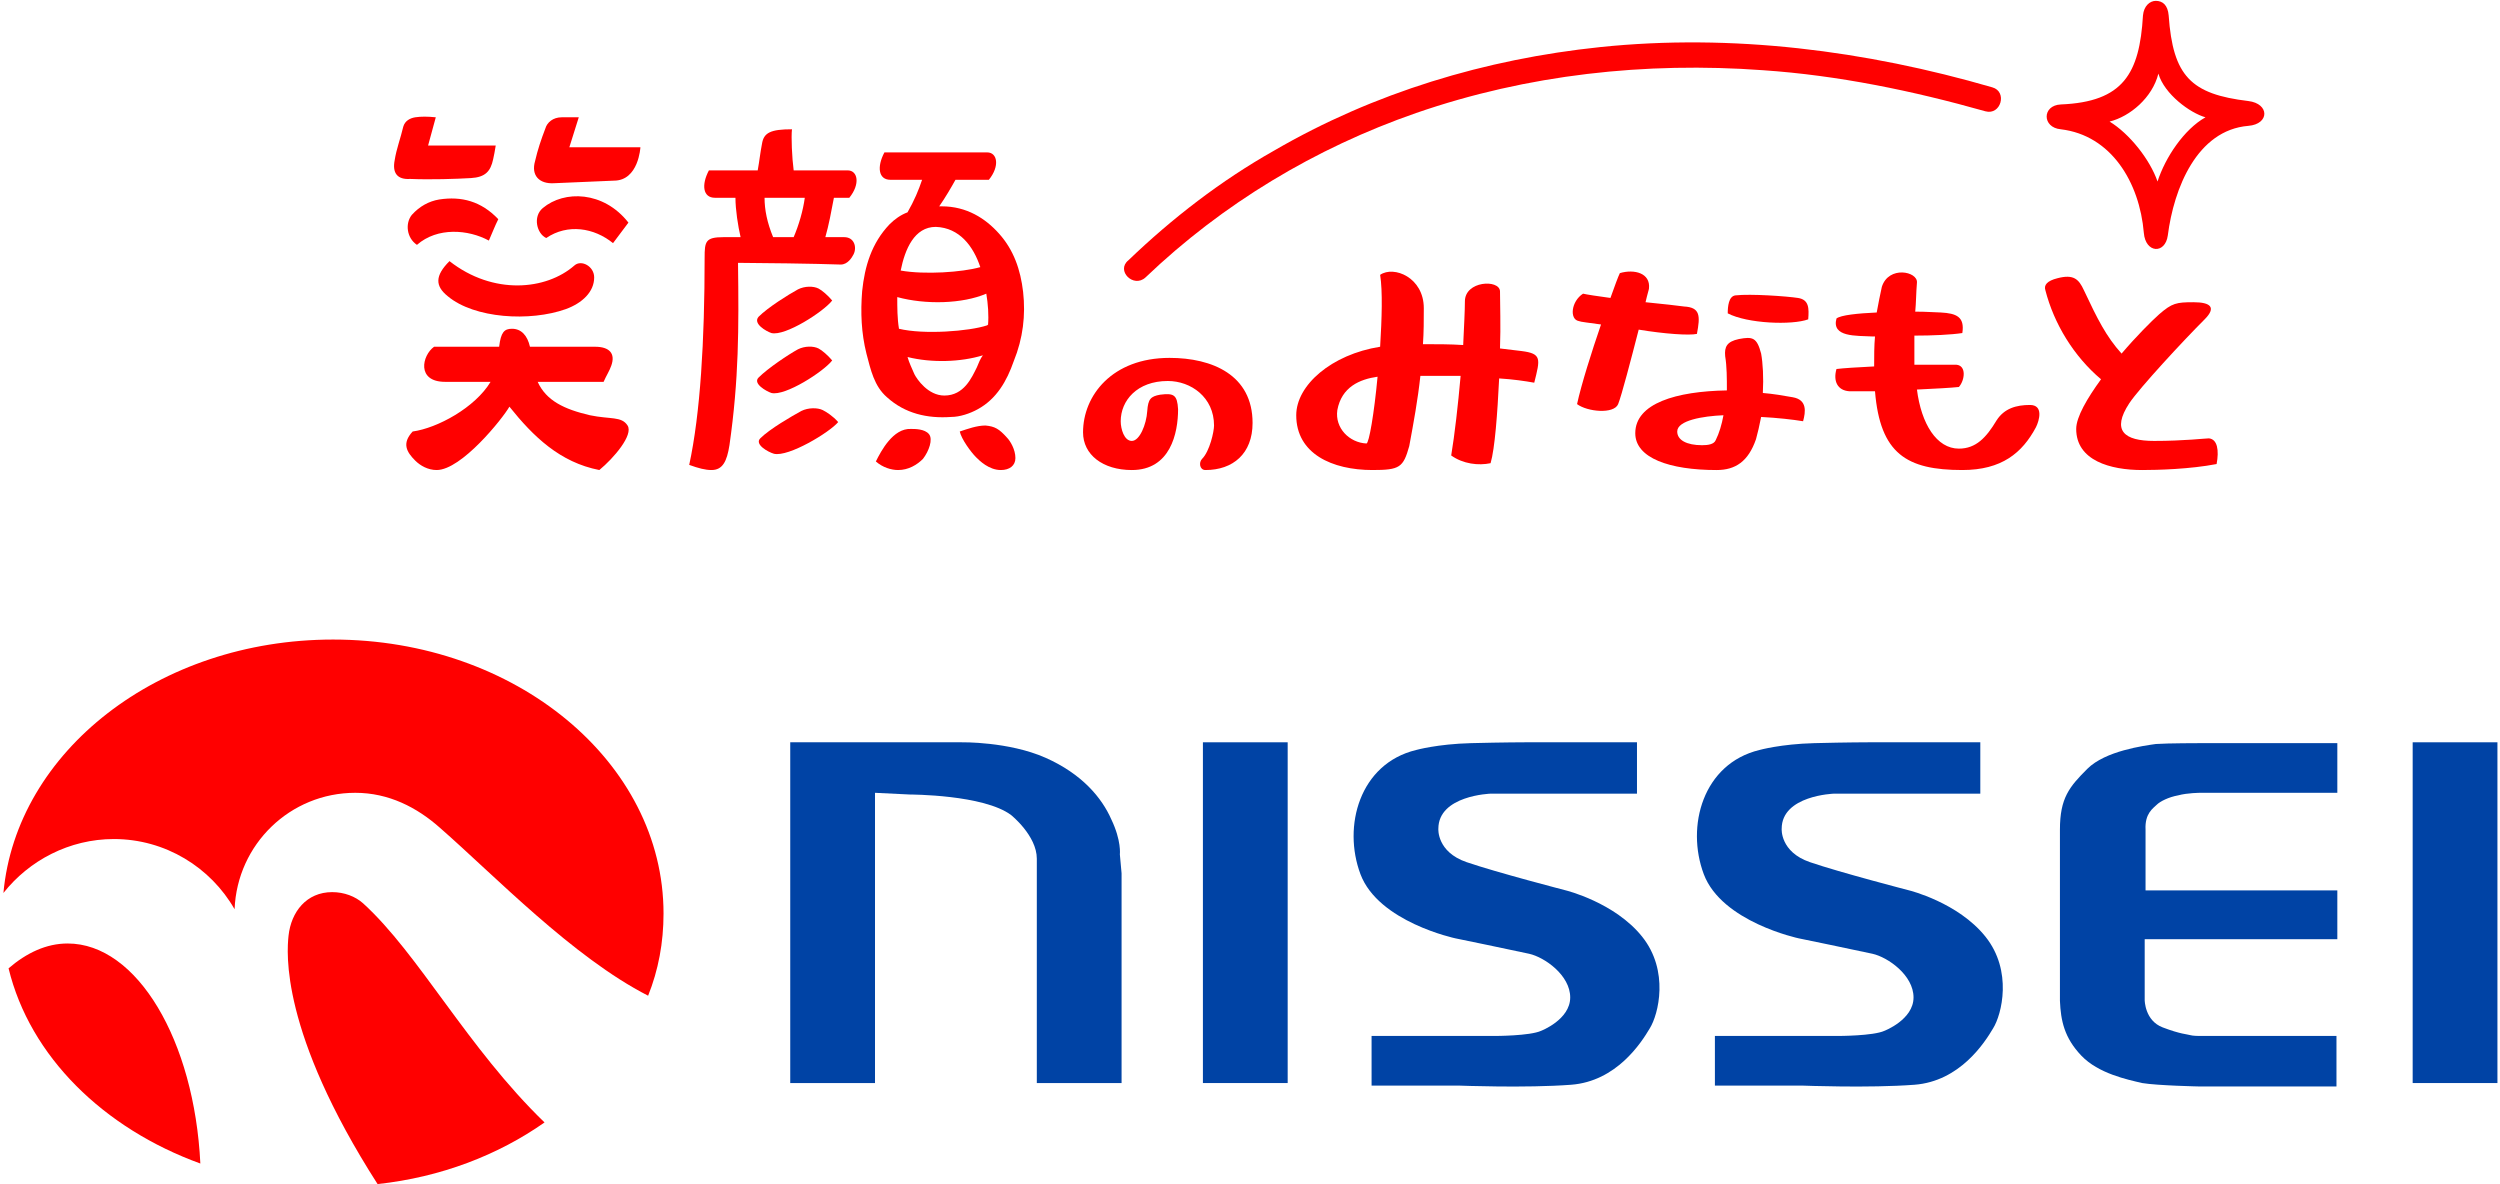 <?xml version="1.0" encoding="utf-8"?>
<!-- Generator: Adobe Illustrator 28.0.0, SVG Export Plug-In . SVG Version: 6.00 Build 0)  -->
<svg version="1.1" id="レイヤー_1" xmlns="http://www.w3.org/2000/svg" xmlns:xlink="http://www.w3.org/1999/xlink" x="0px"
	 y="0px" viewBox="0 0 292 138.3" style="enable-background:new 0 0 292 138.3;" xml:space="preserve">
<style type="text/css">
	.st0{fill:#FF0000;}
	.st1{fill:#0043A5;}
</style>
<g>
	<g>
		<g>
			<path class="st0" d="M51.4,96.7c-2.7-2.4-6-4.1-9.9-4.1c-7.6,0-13.8,6-14.1,13.6c-2.8-4.9-8.1-8.2-14.1-8.2
				c-5.2,0-9.9,2.5-12.9,6.3c1.5-16.5,18.1-29.6,38.5-29.6c21.3,0,38.6,14.3,38.6,32c0,3.4-0.6,6.6-1.8,9.6
				C66.9,111.8,57.8,102.3,51.4,96.7"/>
			<path class="st0" d="M7.9,110.2c-2.5,0-4.8,1.1-6.9,2.9c2.5,10.3,11.1,18.7,22.4,22.8C22.7,121.5,16,110.2,7.9,110.2"/>
			<path class="st0" d="M42.4,105.5c-0.9-0.8-2.2-1.3-3.6-1.3c-3,0-4.8,2.3-5.1,5.1c-0.2,1.9-1,11.2,10.4,29
				c7.4-0.8,14.1-3.4,19.5-7.2C54.6,122.4,48.9,111.4,42.4,105.5"/>
		</g>
		<g>
			<rect x="281.8" y="86.7" class="st1" width="9.9" height="39.8"/>
			<path class="st1" d="M191.2,86.7v6h-17.1c0,0-6.1,0.2-6.1,4.1c0,0-0.2,2.7,3.3,3.9c3.5,1.2,11.6,3.3,11.6,3.3s5.7,1.4,8.9,5.4
				c3.2,4,1.9,9.1,0.9,10.7c-1,1.7-3.9,6.2-9.2,6.6c-5.3,0.4-13,0.1-13,0.1h-10.3V121h14.4c0,0,4.1,0,5.4-0.6c0,0,3.4-1.3,3.4-3.9
				c0-2.6-3-4.7-4.8-5.1c-1.8-0.4-8.6-1.8-8.6-1.8s-9-1.9-11.1-7.5c-2.1-5.6-0.1-12.9,6.5-14.5c0,0,2.5-0.7,6.4-0.8
				c3.9-0.1,6.3-0.1,6.3-0.1L191.2,86.7"/>
			<path class="st1" d="M231.3,86.7v6h-17.1c0,0-6.1,0.2-6.1,4.1c0,0-0.2,2.7,3.3,3.9c3.5,1.2,11.6,3.3,11.6,3.3s5.7,1.4,8.9,5.4
				c3.2,4,1.9,9.1,0.9,10.7c-1,1.7-3.9,6.2-9.2,6.6c-5.3,0.4-13,0.1-13,0.1h-10.3V121h14.4c0,0,4.1,0,5.4-0.6c0,0,3.4-1.3,3.4-3.9
				c0-2.6-3-4.7-4.8-5.1c-1.8-0.4-8.6-1.8-8.6-1.8s-9-1.9-11.1-7.5c-2.1-5.6-0.1-12.9,6.5-14.5c0,0,2.5-0.7,6.4-0.8
				c3.9-0.1,6.3-0.1,6.3-0.1L231.3,86.7"/>
			<rect x="140.5" y="86.7" class="st1" width="9.9" height="39.8"/>
			<path class="st1" d="M131,102v24.5h-9.9V102c0,0,0-0.7,0-1.7c0-2.7-3-5.1-3-5.1c-3.2-2.4-11.8-2.4-11.8-2.4l-4.1-0.2v33.9h-9.9
				V86.7h20c0,0,5.5-0.1,9.8,1.8c4.3,1.9,6.6,4.7,7.7,7.2c1.2,2.5,1,4.1,1,4.1L131,102"/>
			<path class="st1" d="M251.9,94c0.4-0.4,1.4-0.9,2.5-1.1c1.1-0.3,2.6-0.3,2.6-0.3h16v-5.8h-16c0,0-3.8,0-5.2,0.1
				c-1.4,0.2-5.9,0.8-8,2.9c-2.1,2.1-3.2,3.4-3.2,7.1v20c0.1,2.3,0.5,4.3,2.5,6.4c2,2.1,5.4,2.8,7.1,3.2c1.8,0.3,6.7,0.4,6.7,0.4h16
				V121h-16c0,0-0.8,0-1.1-0.1c-0.3-0.1-1.1-0.1-3.2-0.9c-2.1-0.8-2.1-3.2-2.1-3.2v-7.1H273V104h-22.4v-7.1
				C250.5,95,251.5,94.4,251.9,94"/>
		</g>
	</g>
	<g>
		<g>
			<path class="st0" d="M133.8,32.4c9-8.6,19.8-15.1,31.6-19.2c13-4.5,26.8-6,40.5-5c8.8,0.6,17.5,2.4,26,4.8
				c1.8,0.5,2.6-2.3,0.8-2.8c-14.8-4.3-30.4-6.3-45.8-4.7c-13.4,1.4-26.4,5.3-38.1,12.1c-6.2,3.5-11.9,7.9-17,12.8
				C130.3,31.6,132.4,33.7,133.8,32.4L133.8,32.4z"/>
			<path class="st0" d="M262.6,11.8c-6.7-0.8-8.8-2.9-9.3-10c-0.1-1.2-0.7-1.7-1.5-1.7c-0.7,0-1.4,0.6-1.5,1.7
				c-0.4,6.8-2.3,10.1-9.6,10.4c-2.2,0.1-2.2,2.7,0,2.9c5.9,0.7,9.2,6.2,9.7,12.1c0.2,2.4,2.5,2.5,2.8,0.3
				c0.7-5.5,3.4-12.3,9.4-12.8C265.1,14.5,265.1,12.1,262.6,11.8z M252,21.2c-0.9-2.6-3.3-5.6-5.6-7c2.4-0.6,5-2.8,5.7-5.6
				c0.7,2.4,3.7,4.6,5.5,5.1C255.1,15.1,252.9,18.4,252,21.2z"/>
		</g>
		<g>
			<path class="st0" d="M146.3,49.4c0,3.6-2.3,5.5-5.5,5.5c-0.7,0-0.8-0.9-0.4-1.3c0.9-0.9,1.4-3.2,1.4-3.9c0-3.3-2.7-5.2-5.4-5.2
				c-3.6,0-5.5,2.3-5.5,4.7c0,0.9,0.4,2.3,1.3,2.3c0.9,0,1.7-1.9,1.8-3.5c0.1-1.4,0.4-1.7,1.5-1.9c1.6-0.2,2,0,2.1,1.7
				c0,2.8-0.9,7.1-5.4,7.1c-3.4,0-5.7-1.8-5.7-4.4c0-4.3,3.4-8.7,10.1-8.7C141.6,41.8,146.3,43.8,146.3,49.4z"/>
			<g>
				<path class="st0" d="M52.5,30.5c-1.7,1.7-1.7,2.9-0.2,4.1c3.1,2.6,9.6,3,13.8,1.5c1.9-0.7,3.3-2,3.3-3.7c0-1.3-1.5-2.1-2.3-1.4
					C63.8,33.9,57.6,34.5,52.5,30.5z"/>
				<path class="st0" d="M66.5,17.2l1.1-3.5c-0.8,0-1.6,0-2,0c-1,0-1.7,0.6-1.9,1.3c-0.5,1.3-0.9,2.5-1.2,3.8
					c-0.5,1.7,0.5,2.7,2.2,2.6c2.3-0.1,4.7-0.2,7-0.3c2.9,0,3.1-3.9,3.1-3.9C73.3,17.2,68.1,17.2,66.5,17.2z"/>
				<path class="st0" d="M55,20.8c1.7-0.1,2.3-0.8,2.6-2.2c0.1-0.5,0.2-0.9,0.3-1.6H50l0.9-3.3c-1-0.1-1.7-0.1-2.4,0
					c-0.6,0.1-1.2,0.4-1.4,1.1c-0.3,1.3-0.8,2.6-1,3.9c-0.3,1.5,0.3,2.3,1.8,2.2C50.3,21,53.3,20.9,55,20.8z"/>
				<path class="st0" d="M51.3,23.3c-1.2,0.2-2.3,0.8-3.2,1.8c-0.8,1-0.6,2.7,0.6,3.5c2.4-2.1,6-1.8,8.4-0.5
					c0.4-0.9,0.7-1.7,1.1-2.5C56.2,23.5,53.9,22.9,51.3,23.3z"/>
				<path class="st0" d="M71.6,28.4l1.8-2.4c-2.9-3.7-7.5-3.8-10-1.7c-1.2,1-0.7,3,0.4,3.5C66.3,26.1,69.4,26.6,71.6,28.4z"/>
				<path class="st0" d="M68.9,48.5c-3-0.7-5.1-1.7-6.1-3.9h7.7c0.3-0.7,0.7-1.3,0.9-1.9c0.5-1.4-0.2-2.2-1.9-2.2h-7.6
					c-0.3-1.3-1-2.1-2.1-2.1c-0.9,0-1.3,0.4-1.5,2.1h-7.6c-1.4,1-2.1,4.1,1.3,4.1h5.3c-1.8,3-6.2,5.4-9.1,5.8
					c-1.3,1.4-0.7,2.4,0.3,3.4c0.6,0.6,1.5,1.1,2.5,1.1c2.9,0,7.7-6,8.5-7.4C62.3,51,65.4,54,70,54.9c1.7-1.4,4-4.1,3.3-5.2
					C72.6,48.6,71.3,49,68.9,48.5z"/>
			</g>
			<g>
				<path class="st0" d="M119.5,34.1c-0.3-2.6-1.1-4.9-2.8-6.8c-1.6-1.8-3.8-3.2-6.7-3.2c-0.1,0-0.2,0-0.3,0c0.7-1,1.4-2.2,1.9-3.1
					c2.2,0,3.9,0,3.9,0c1.3-1.6,1-3.2-0.2-3.2c-1.4,0-10.8,0-12,0c-0.9,1.7-0.7,3.2,0.7,3.2c0.2,0,1.7,0,3.7,0
					c-0.4,1.2-0.9,2.4-1.7,3.8c-0.8,0.3-1.5,0.8-2.1,1.4c-2.1,2.2-2.9,4.9-3.2,7.8c-0.2,2.5-0.1,4.9,0.5,7.3
					c0.5,1.9,0.9,3.8,2.4,5.1c2.1,1.9,4.7,2.5,7.5,2.3c1,0,2.2-0.4,3.1-0.9c2.2-1.2,3.4-3.3,4.2-5.6
					C119.5,39.5,119.8,36.8,119.5,34.1z M115.3,38c-2.1,0.7-7.4,1.1-10.3,0.4c-0.2-1.2-0.2-2.5-0.2-3.7c3.3,0.9,7.6,0.8,10.4-0.4
					c0.2,1.2,0.3,2.5,0.2,3.7C115.4,37.9,115.4,37.9,115.3,38z M114.5,31.2c-2.1,0.6-6.5,0.9-9.3,0.4c0.5-2.5,1.6-5.1,4.1-5.1
					C112.1,26.6,113.7,28.8,114.5,31.2z M114.1,42.9c-0.6,1.2-1.5,3.3-3.8,3.3c-1.9,0-3.2-1.9-3.5-2.5c-0.3-0.7-0.6-1.3-0.8-2
					c2.8,0.7,6.2,0.6,8.8-0.2C114.5,41.9,114.3,42.4,114.1,42.9z"/>
				<path class="st0" d="M99.2,23.1c1.3-1.6,1-3.2-0.2-3.2c-0.6,0-3.2,0-6.3,0c-0.2-1.5-0.3-3.9-0.2-4.8c-2.5,0-3.3,0.4-3.5,1.7
					c-0.2,1-0.3,2-0.5,3.1c-2.8,0-5.2,0-5.7,0c-0.9,1.7-0.7,3.2,0.7,3.2c0.1,0,1.1,0,2.4,0c0,1.4,0.3,3.3,0.6,4.6h-2
					c-2.1,0-2.2,0.5-2.2,2.4c0,9.7-0.5,18.2-1.8,24.2c1.1,0.4,1.9,0.6,2.6,0.6c1.3,0,1.8-1,2.1-2.9c1.1-7.7,1.1-13.6,1-21.3
					c2,0,9.4,0.1,12,0.2c0.8,0,1.3-0.8,1.5-1.2c0.4-0.8,0.1-2-1.1-2h-2.2c0.4-1.4,0.7-3,1-4.6C98.4,23.1,99.2,23.1,99.2,23.1z
					 M92.7,27.7h-2.4c-0.7-1.7-1-3.2-1-4.6c1.5,0,3.2,0,4.7,0C93.8,24.6,93.3,26.3,92.7,27.7z"/>
				<path class="st0" d="M90.1,38.9c1.6,0.4,6.1-2.5,7.1-3.8c-0.5-0.6-1.2-1.2-1.6-1.4c-0.6-0.3-1.6-0.3-2.4,0.1
					c-1.1,0.6-3.5,2.1-4.6,3.2C87.9,37.8,89.5,38.7,90.1,38.9z"/>
				<path class="st0" d="M90.1,45.9c1.6,0.4,6.1-2.5,7.1-3.8c-0.5-0.6-1.2-1.2-1.6-1.4c-0.6-0.3-1.6-0.3-2.4,0.1
					c-1.1,0.6-3.5,2.2-4.6,3.3C87.9,44.8,89.5,45.7,90.1,45.9z"/>
				<path class="st0" d="M96.1,47.9c-0.6-0.3-1.7-0.3-2.5,0.1c-1.1,0.6-3.7,2.1-4.8,3.2c-0.7,0.7,0.9,1.6,1.6,1.8
					c1.7,0.4,6.5-2.5,7.5-3.7C97.3,48.6,96.5,48.1,96.1,47.9z"/>
				<path class="st0" d="M115.1,49.7c-1,0-2.1,0.4-3,0.7c0.2,0.9,1.3,2.4,1.9,3c0.4,0.4,1.5,1.5,2.9,1.5c1,0,1.7-0.5,1.7-1.4
					c0-1-0.6-2-1-2.4C116.7,50.1,116.2,49.8,115.1,49.7z"/>
				<path class="st0" d="M106.4,50.1c-2.1-0.1-3.5,2.6-4.1,3.8c0.8,0.7,1.8,1,2.6,1c1.2,0,2.2-0.6,2.9-1.3c0.7-0.9,1.2-2.3,0.7-2.9
					C108,50.1,106.9,50.1,106.4,50.1z"/>
			</g>
			<path class="st0" d="M177.7,41c-0.8-0.1-1.6-0.2-2.5-0.3c0.1-2.7,0-5.1,0-6.7c-0.1-1.4-4.1-1.2-4.1,1.2c0,1.1-0.1,2.9-0.2,5.1
				c-1.5-0.1-3.1-0.1-4.7-0.1c0.1-1.4,0.1-2.8,0.1-4.2c0-3.6-3.5-5-5.1-3.9c0.3,1.9,0.2,5.1,0,8.4c-5.7,0.9-9.8,4.5-9.8,8
				c0,4.5,4.2,6.4,8.9,6.4c3.2,0,3.6-0.3,4.3-2.8c0.5-2.7,1-5.4,1.3-8.2c1.5,0,3.1,0,4.7,0c-0.3,3.4-0.7,6.9-1.1,9.3
				c1.4,1,3.2,1.2,4.6,0.9c0.5-1.7,0.8-5.8,1-9.9c1.6,0.1,3,0.3,4.1,0.5C179.9,41.9,180.1,41.3,177.7,41z M159.6,51.8
				c-2-0.1-3.7-1.8-3.4-3.9c0.5-2.7,2.6-3.6,4.7-3.9C160.5,48.3,159.9,51.8,159.6,51.8z"/>
			<g>
				<path class="st0" d="M210,34.8c-1.3-0.2-5.5-0.5-7.3-0.3c-0.8,0.1-0.9,1.3-0.9,2.1c2.3,1.2,7.5,1.4,9.4,0.7
					C211.3,36,211.3,35,210,34.8z"/>
				<path class="st0" d="M198.2,39c0.4-2.1,0.4-3.1-1.5-3.2c-0.7-0.1-2.5-0.3-4.5-0.5c0.2-0.9,0.4-1.5,0.4-1.6
					c0.2-1.8-1.7-2.3-3.4-1.8c-0.2,0.4-0.6,1.5-1.1,2.9c-1.5-0.2-2.8-0.4-3.2-0.5c-1.4,0.9-1.6,3-0.5,3.2c0.2,0.1,1.2,0.2,2.6,0.4
					c-1.1,3.2-2.3,7-2.8,9.3c1.2,0.9,4.3,1.2,4.8,0c0.4-1,1.5-5.2,2.4-8.7C194.4,39,197.3,39.2,198.2,39z"/>
				<path class="st0" d="M209.4,46.4c-1.1-0.2-2.3-0.4-3.5-0.5c0.1-1.8,0-3.5-0.2-4.6c-0.5-1.9-1-2-2.6-1.7c-1.4,0.3-1.7,0.9-1.6,2
					c0.2,1.2,0.2,2.6,0.2,4c-5.9,0.1-10.7,1.5-10.7,5c0,2.9,4,4.3,9.5,4.3c2.2,0,3.7-1,4.6-3.6c0.2-0.7,0.4-1.6,0.6-2.6
					c1.9,0.1,3.7,0.3,4.9,0.5C210.9,48.1,211.1,46.7,209.4,46.4z M200.4,51.4c-0.2,0.5-0.9,0.6-1.6,0.6c-1.8,0-2.9-0.6-2.9-1.6
					c0-1.3,3-1.8,5.4-1.9C201.1,49.6,200.8,50.6,200.4,51.4z"/>
			</g>
			<path class="st0" d="M237.1,47.3c-1.6,0-3,0.4-3.9,1.8c-1.2,2-2.4,3.3-4.4,3.3c-2.6,0-4.4-2.9-4.9-6.9c2.1-0.1,4-0.2,4.9-0.3
				c0.7-0.8,0.9-2.5-0.3-2.6c-0.5,0-2.5,0-4.9,0c0-1.2,0-2.2,0-3.4c2.1,0,4.3-0.1,5.6-0.3c0.3-1.9-0.7-2.3-2.5-2.4
				c-0.5,0-1.6-0.1-3-0.1c0.1-1,0.1-2.2,0.2-3.4c0.1-1.3-3.3-2-4.1,0.5c-0.2,0.9-0.4,1.9-0.6,3c-2.2,0.1-4.2,0.3-4.7,0.7
				c-0.6,2.2,2.3,2,4.2,2.1c0.1,0,0.2,0,0.3,0c-0.1,1.1-0.1,2.3-0.1,3.5c-2,0.1-3.6,0.2-4.4,0.3c-0.4,1.4,0.1,2.5,1.5,2.6
				c0.5,0,1.6,0,3,0c0.6,7.3,3.7,9.2,10.2,9.2c4.6,0,7-2,8.6-5C238.2,49.1,238.7,47.3,237.1,47.3z"/>
			<path class="st0" d="M258,51.2c-0.4,0-2.9,0.3-6.4,0.3s-5-1.2-2.9-4.4c1.2-1.8,6.3-7.3,8.8-9.8c1.4-1.4,0.7-2-1.3-2
				s-2.5,0.1-4,1.4c-0.9,0.8-2.7,2.6-4.4,4.6c-1.8-2-2.8-4-4.4-7.4c-0.6-1.3-1.2-1.9-3.1-1.4c-1.2,0.3-1.6,0.8-1.4,1.4
				c1,3.9,3.3,7.7,6.5,10.4c-1.6,2.2-2.9,4.4-2.9,5.8c0,3.7,4,4.8,7.7,4.8c1.8,0,5.6-0.1,8.7-0.7C259.2,52.6,259,51.3,258,51.2z"/>
		</g>
	</g>
</g>
</svg>
